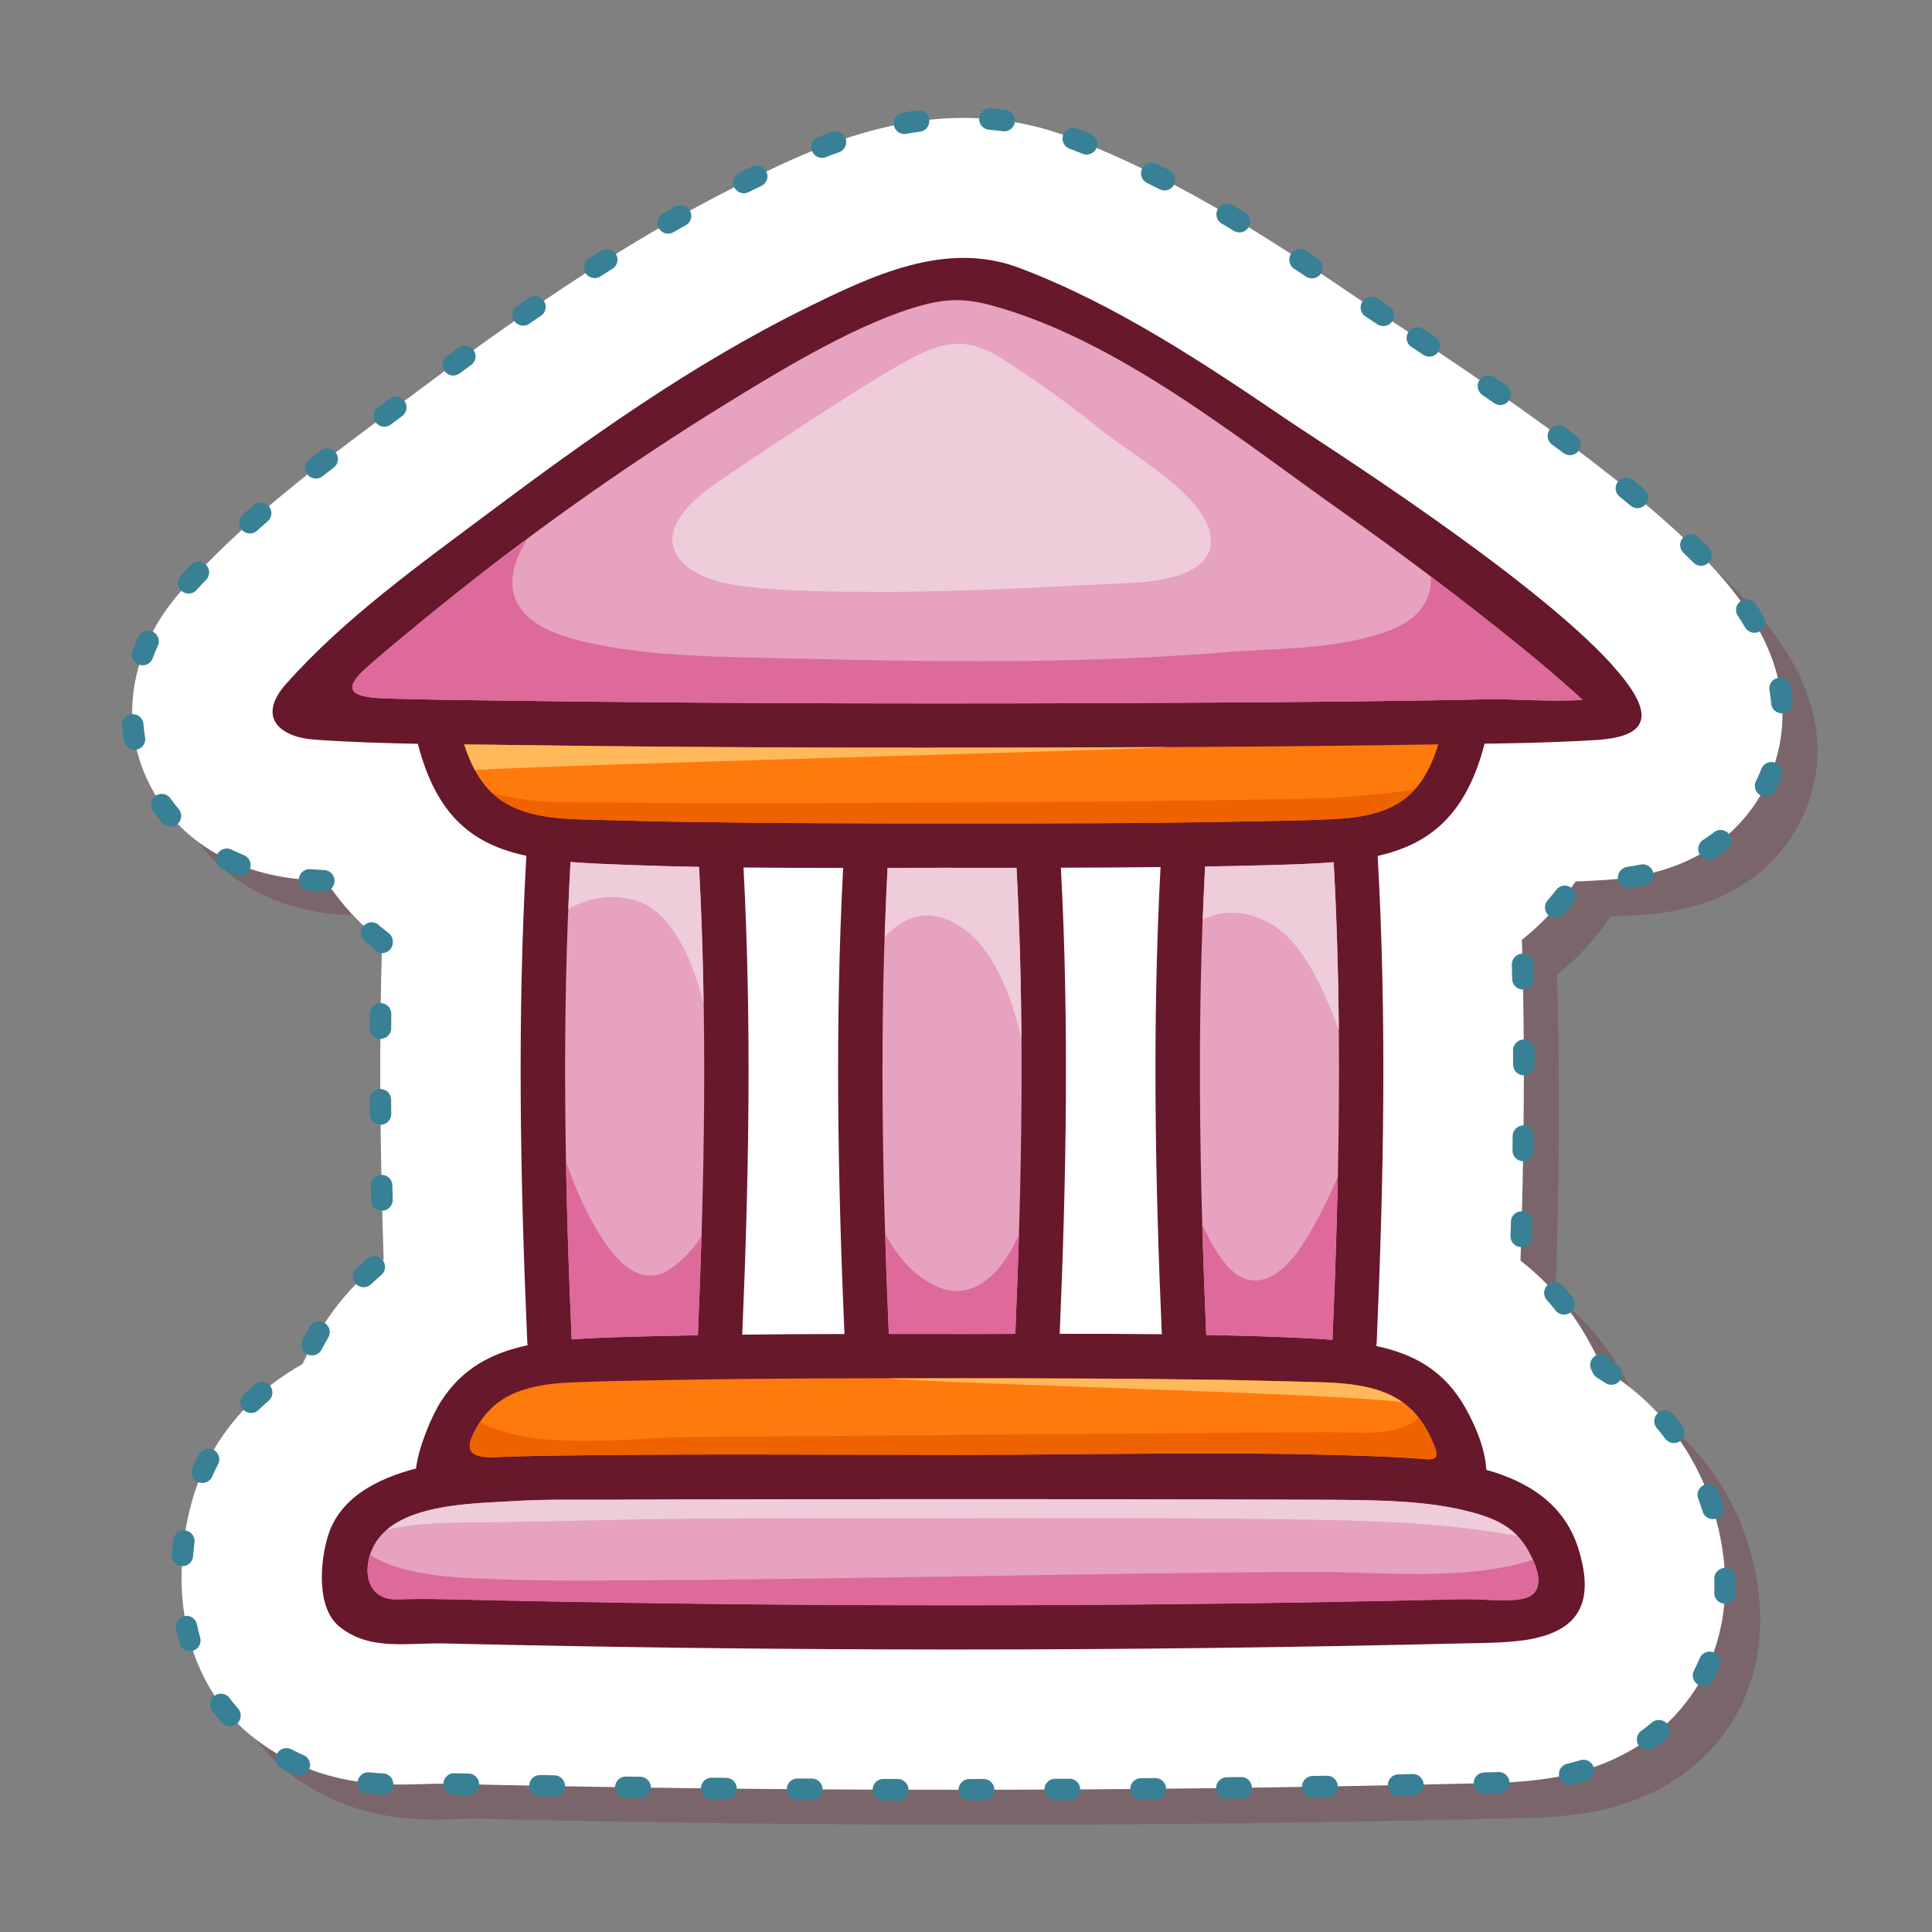 <svg width="270" height="270" viewBox="0 0 270 270" fill="none" xmlns="http://www.w3.org/2000/svg">
<rect x="0" y="0" width="270" height="270" fill="#808080" stroke="none"/>
<g clip-path="url(#clip0_169_488)">
<path opacity="0.25" d="M198.227 48.965C197.207 48.3 196.452 47.801 196.02 47.517C184.583 39.755 170.351 30.093 154.274 24.025C149.605 22.263 144.652 21.372 139.561 21.372C127.192 21.372 116.569 26.599 108.81 30.426C91.655 38.883 75.872 50.101 61.385 60.956L58.687 62.972C49.389 69.903 38.854 77.743 30.183 87.531C23.542 95.029 21.62 104.495 25.053 112.873C28.584 121.487 36.98 127.076 47.525 127.82C48.506 127.889 49.487 127.947 50.448 128.006C52.645 131.315 55.274 134.153 58.305 136.493C57.893 149.834 57.971 164.194 58.521 180.902C55.245 183.408 52.439 186.462 50.114 190.054C49.143 191.552 48.133 193.422 47.191 195.516C37.441 201.017 33.567 208.809 32.037 213.683C28.908 223.667 29.065 238.467 39.835 247.326C48.29 254.285 57.824 254.285 60.953 254.285C62.042 254.285 63.15 254.256 64.259 254.217C64.926 254.197 65.593 254.168 66.26 254.168H66.662C90.429 254.736 114.46 255.019 138.109 255.019C161.876 255.019 185.868 254.726 209.439 254.158C209.88 254.148 210.361 254.138 210.861 254.129C214.304 254.07 219.032 253.982 223.475 253.023C234.225 250.693 239.709 244.663 242.426 240.014C245.241 235.188 247.84 227.015 244.23 215.514C242.602 210.316 238.581 202.006 228.86 196.133C228.272 194.831 227.614 193.519 226.879 192.208C224.387 187.744 221.209 184.025 217.394 181.069C217.845 167.659 218.09 152.271 217.59 136.238C220.464 133.948 222.975 131.226 225.103 128.084C226.545 128.026 227.987 127.947 229.38 127.859C244.535 126.88 250.253 118.286 252.313 113.255C256.07 104.054 253.559 94.481 244.848 84.81C234.598 73.426 214.549 59.693 198.237 48.995L198.227 48.965Z" fill="#68182B"/>
<path d="M193.323 44.071C192.303 43.406 191.548 42.907 191.116 42.623C179.679 34.861 165.446 25.199 149.37 19.131C144.701 17.369 139.747 16.478 134.657 16.478C122.288 16.478 111.665 21.705 103.906 25.532C86.75 33.989 70.968 45.207 56.48 56.062L53.783 58.078C44.484 65.009 33.95 72.849 25.279 82.637C18.638 90.135 16.716 99.6 20.149 107.979C23.68 116.593 32.076 122.182 42.621 122.926C43.602 122.995 44.582 123.053 45.544 123.112C47.741 126.421 50.37 129.259 53.401 131.599C52.989 144.94 53.067 159.3 53.616 176.008C50.34 178.514 47.535 181.568 45.21 185.16C44.239 186.658 43.229 188.527 42.287 190.622C32.537 196.123 28.663 203.915 27.133 208.789C24.004 218.773 24.16 233.573 34.931 242.432C43.386 249.391 52.92 249.391 56.049 249.391C57.138 249.391 58.246 249.362 59.354 249.323C60.021 249.303 60.688 249.274 61.355 249.274H61.758C85.524 249.842 109.556 250.125 133.205 250.125C156.972 250.125 180.964 249.832 204.534 249.264C204.976 249.254 205.456 249.244 205.957 249.235C209.4 249.176 214.127 249.088 218.571 248.129C229.321 245.799 234.804 239.769 237.521 235.12C240.336 230.294 242.936 222.121 239.326 210.62C237.698 205.422 233.676 197.112 223.956 191.239C223.367 189.937 222.71 188.625 221.974 187.314C219.483 182.85 216.305 179.131 212.489 176.175C212.94 162.765 213.186 147.377 212.685 131.344C215.559 129.054 218.07 126.332 220.199 123.19C221.641 123.132 223.083 123.053 224.476 122.965C239.63 121.986 245.349 113.392 247.409 108.361C251.165 99.16 248.654 89.587 239.944 79.916C229.694 68.532 209.645 54.799 193.333 44.101L193.323 44.071Z" fill="white" stroke="#388096" stroke-width="3" stroke-linecap="round" stroke-linejoin="round" stroke-dasharray="2 10"/>
<path d="M225.349 92.974C214.147 80.533 184.103 61.534 180.091 58.803C168.261 50.767 155.893 42.515 142.435 37.435C132.165 33.559 121.827 38.531 112.606 43.073C96.853 50.835 82.278 61.211 68.261 71.704C58.54 78.977 48.065 86.465 39.972 95.587C35.902 100.178 38.982 103.017 44.004 103.369C48.781 103.712 53.587 103.858 58.393 103.947C61.051 114.224 66.24 118.042 73.558 119.598C72.273 142.278 72.704 165.006 73.695 187.686C73.695 187.793 73.724 187.891 73.744 187.999C68.702 189.076 64.622 191.219 61.689 195.751C60.247 197.983 58.491 202.3 58.138 205.226C52.459 206.695 47.466 209.435 45.848 214.604C44.769 218.049 44.131 224.607 47.407 227.299C51.645 230.784 57.04 229.541 62.209 229.678C109.419 230.794 156.805 230.813 204.014 229.678C206.996 229.599 211.322 229.648 214.402 228.973C219.865 227.788 223.151 224.627 220.582 216.434C218.63 210.189 213.578 207.057 207.712 205.412C207.536 202.163 205.966 198.854 204.829 196.818C201.915 191.601 197.698 189.252 192.332 188.107C192.352 187.97 192.391 187.833 192.391 187.695C193.382 165.016 193.813 142.287 192.528 119.618C199.699 117.993 204.858 114.038 207.477 103.927C207.899 103.927 216.393 103.849 223.191 103.408C231.028 102.899 231.126 99.405 225.329 92.974H225.349ZM103.729 186.521C104.661 164.771 105.054 142.982 103.906 121.233C108.546 121.282 113.195 121.301 117.834 121.291C116.687 142.992 117.079 164.732 118.011 186.433C113.254 186.433 108.496 186.462 103.739 186.521H103.729ZM148.095 186.403C149.017 164.703 149.419 142.963 148.261 121.262C152.901 121.262 157.55 121.223 162.19 121.174C161.032 142.924 161.425 164.712 162.366 186.462C157.609 186.413 152.852 186.394 148.095 186.403Z" fill="#68182B"/>
<path d="M79.727 120.459C82.228 120.665 84.916 120.763 87.77 120.88C91.076 121.008 94.391 121.096 97.697 121.154C98.864 142.953 98.462 164.801 97.53 186.609C94.597 186.658 91.674 186.717 88.742 186.795C85.593 186.883 82.65 186.971 79.894 187.187C78.923 164.957 78.511 142.689 79.727 120.469V120.459Z" fill="#E6A2BF"/>
<path d="M142.062 121.272C143.21 142.963 142.818 164.713 141.886 186.413C138.904 186.413 135.912 186.433 132.93 186.433C129.948 186.433 127.114 186.433 124.21 186.433C123.278 164.732 122.886 142.992 124.034 121.292C126.996 121.292 129.968 121.272 132.93 121.272C135.893 121.272 139.012 121.272 142.052 121.272H142.062Z" fill="#E6A2BF"/>
<path d="M212.224 223.531C209.547 223.795 206.722 223.413 204.024 223.482C156.815 224.627 109.428 224.607 62.219 223.482C59.992 223.423 57.785 223.433 55.568 223.501C50.448 223.668 50.438 217.736 53.214 214.604C57.206 210.091 66.456 210.111 71.91 209.768C76.294 209.494 80.718 209.602 85.103 209.582C100.689 209.514 116.275 209.504 131.861 209.504C147.722 209.504 163.573 209.504 179.434 209.572C183.328 209.582 187.232 209.572 191.126 209.661C195.579 209.758 200.12 210.013 204.475 211.031C209.959 212.313 212.509 213.918 214.382 218.333C215.432 220.8 215.383 223.208 212.224 223.521V223.531Z" fill="#E6A2BF"/>
<path d="M197.953 203.827C195.569 203.641 193.254 203.552 191.116 203.474C172.126 202.789 153.019 203.318 134.019 203.318C114.401 203.318 94.764 203.141 75.147 203.464C73.577 203.494 71.714 203.533 69.703 203.631C65.338 203.866 64.955 202.564 66.387 199.892C68.859 195.281 72.753 193.519 79.688 193.206C84.357 192.991 89.055 192.952 93.734 192.854C106.8 192.609 119.875 192.609 132.94 192.609C145.505 192.609 158.08 192.638 170.645 192.824C175.079 192.893 179.502 193.05 183.926 193.138C192.715 193.314 197.639 194.939 200.464 202.084C201.327 204.267 200.179 203.993 197.953 203.817V203.827Z" fill="#FF7A0D"/>
<path d="M186.212 187.245C183.691 187.04 180.983 186.932 178.1 186.824C174.931 186.697 171.753 186.629 168.575 186.56C167.644 164.752 167.241 142.904 168.409 121.096C171.312 121.047 174.225 120.998 177.129 120.91C180.424 120.822 183.504 120.724 186.378 120.489C187.595 142.728 187.183 165.006 186.212 187.255V187.245Z" fill="#E6A2BF"/>
<path d="M186.182 114.479C181.513 114.694 176.815 114.743 172.136 114.831C159.071 115.076 145.995 115.076 132.93 115.076C120.365 115.076 107.79 115.047 95.225 114.851C90.792 114.782 86.368 114.626 81.944 114.538C72.557 114.352 67.584 112.492 64.867 104.035C67.064 104.054 69.251 104.074 71.439 104.113C103.808 104.573 136.196 104.563 168.565 104.377C179.385 104.319 190.204 104.201 201.013 104.025C198.678 111.493 194.755 114.097 186.182 114.479Z" fill="#FF7A0D"/>
<path d="M207.732 97.731C194.049 98.025 180.356 98.123 166.663 98.201C134.921 98.387 103.18 98.357 71.439 97.927C65.612 97.848 59.766 97.799 53.94 97.614C49.036 97.467 47.653 96.429 51.321 93.209C53.616 91.183 55.99 89.245 58.334 87.306C72.047 75.981 86.613 65.567 101.758 56.248C108.085 52.362 118.619 45.863 127.329 43.112C131.812 41.703 134.549 41.585 138.619 42.691C156.118 47.478 172.823 61.074 187.359 71.361C195.903 77.41 204.289 83.714 212.43 90.302C215.157 92.514 217.845 94.785 220.454 97.144C220.689 97.359 220.905 97.594 221.141 97.809C216.766 98.103 211.273 97.653 207.732 97.721V97.731Z" fill="#E6A2BF"/>
<path d="M88.742 186.795C91.665 186.717 94.597 186.658 97.53 186.609C97.726 182.008 97.893 177.398 98.03 172.798C96.873 174.559 95.451 176.126 93.665 177.339C88.732 180.658 84.749 174.334 82.837 170.879C81.346 168.177 80.11 165.29 79.09 162.295C79.237 170.595 79.521 178.896 79.884 187.186C82.64 186.971 85.593 186.893 88.732 186.795H88.742Z" fill="#DD6A9B"/>
<path d="M132.94 186.433C135.922 186.433 138.904 186.433 141.895 186.413C142.092 181.793 142.258 177.163 142.405 172.533C142.003 173.365 141.591 174.197 141.14 174.981C138.639 179.327 134.617 182.106 129.84 179.238C127.074 177.584 125.162 175.176 123.72 172.426C123.857 177.095 124.024 181.754 124.23 186.413C127.133 186.413 130.046 186.413 132.95 186.413L132.94 186.433Z" fill="#DD6A9B"/>
<path d="M53.94 97.614C59.776 97.79 65.612 97.848 71.439 97.927C103.18 98.357 134.921 98.387 166.663 98.201C180.356 98.123 194.039 98.025 207.732 97.731C211.273 97.653 216.766 98.103 221.141 97.819C220.905 97.604 220.689 97.369 220.454 97.153C217.845 94.794 215.167 92.524 212.43 90.311C208.34 87.003 204.181 83.763 199.973 80.592C200.091 83.832 198.423 86.67 193.49 88.373C186.398 90.82 178.325 90.576 170.929 91.173C148.281 93.013 125.426 92.396 102.729 91.829C95.765 91.652 88.683 91.3 81.875 89.734C77.893 88.824 72.292 87.042 71.665 82.314C71.351 79.946 72.292 77.538 73.734 75.306C68.506 79.192 63.347 83.166 58.334 87.306C56 89.235 53.626 91.183 51.321 93.209C47.653 96.439 49.036 97.467 53.94 97.614Z" fill="#DD6A9B"/>
<path d="M212.224 223.531C215.373 223.217 215.422 220.809 214.382 218.343C214.323 218.216 214.265 218.108 214.206 217.981C204.936 221.044 192.126 219.645 183.955 219.674C167.712 219.733 151.469 220.036 135.225 220.281C118.629 220.526 102.023 220.819 85.426 220.868C80.355 220.888 75.274 220.917 70.203 220.721C64.867 220.516 56.794 220.506 51.713 217.295C50.752 220.3 51.694 223.648 55.568 223.531C57.795 223.462 60.002 223.452 62.219 223.511C109.428 224.627 156.815 224.646 204.024 223.511C206.722 223.442 209.547 223.824 212.224 223.56V223.531Z" fill="#DD6A9B"/>
<path d="M178.1 186.824C180.983 186.942 183.691 187.04 186.211 187.245C186.545 179.64 186.8 172.024 186.957 164.419C185.554 167.767 183.926 170.987 182.043 173.933C179.208 178.367 174.843 181.441 170.929 176.214C169.801 174.706 168.84 172.964 168.016 171.095C168.163 176.253 168.35 181.402 168.575 186.56C171.753 186.629 174.931 186.697 178.1 186.824Z" fill="#DD6A9B"/>
<path d="M169.115 74.552C167.889 68.797 158.031 63.443 153.882 60.085C149.664 56.669 145.26 53.498 140.718 50.541C134.402 46.43 131.224 47.595 123.151 52.489C114.097 57.99 101.012 66.839 99.316 68.082C89.271 75.394 94.843 80.866 103.886 81.942C110.223 82.696 116.638 82.696 123.004 82.716C134.706 82.745 146.427 81.991 158.109 81.463C162.111 81.287 170.321 80.259 169.105 74.552H169.115Z" fill="#EECCDA"/>
<path d="M132.94 121.272C129.978 121.272 127.016 121.272 124.044 121.292C123.877 124.512 123.749 127.722 123.641 130.943C126.201 128.222 129.438 126.753 133.627 129.122C138.335 131.785 140.738 137.853 142.121 142.728C142.357 143.57 142.563 144.412 142.749 145.263C142.69 137.266 142.484 129.269 142.062 121.282C139.022 121.282 135.981 121.282 132.94 121.282V121.272Z" fill="#EECCDA"/>
<path d="M177.138 120.91C174.235 120.998 171.322 121.047 168.418 121.096C168.291 123.572 168.183 126.049 168.085 128.525C170.704 127.213 173.784 127.155 177.07 128.809C181.915 131.266 184.662 137.785 186.575 142.522C186.771 143.012 186.918 143.521 187.104 144.02C187.036 136.17 186.82 128.329 186.388 120.489C183.524 120.724 180.444 120.822 177.138 120.91Z" fill="#EECCDA"/>
<path d="M87.771 120.88C84.916 120.773 82.229 120.665 79.727 120.459C79.61 122.652 79.512 124.845 79.423 127.037C82.091 125.549 85.122 124.913 88.428 125.735C94.176 127.164 96.952 134.907 98.325 140.173C98.227 133.83 98.031 127.487 97.697 121.145C94.382 121.076 91.076 120.998 87.771 120.871V120.88Z" fill="#EECCDA"/>
<path d="M204.466 211.041C200.111 210.023 195.559 209.768 191.116 209.67C187.222 209.582 183.328 209.592 179.424 209.582C163.573 209.523 147.712 209.514 131.851 209.514C116.265 209.514 100.679 209.514 85.093 209.592C80.708 209.612 76.275 209.504 71.9 209.778C66.809 210.091 58.383 210.101 54.058 213.781C57.648 212.949 61.453 212.803 65.161 212.773C72.39 212.724 79.6 212.528 86.829 212.382C102.788 212.068 118.756 212.235 134.725 212.186C150.978 212.137 167.231 212.117 183.475 212.382C193.176 212.538 202.72 212.93 212.067 214.662C210.361 212.861 208.046 211.873 204.466 211.041Z" fill="#EECCDA"/>
<path d="M81.944 114.547C86.368 114.635 90.801 114.792 95.225 114.86C107.79 115.046 120.365 115.086 132.93 115.086C145.995 115.086 159.071 115.086 172.136 114.841C176.815 114.753 181.513 114.704 186.182 114.488C191.685 114.244 195.265 113.069 197.747 110.299C194.51 110.867 191.351 111.092 189.34 111.278C185.927 111.601 182.474 111.611 179.051 111.679C166.27 111.934 153.479 112.022 140.699 112.11C126.78 112.198 112.871 112.267 98.952 112.237C94.656 112.237 90.35 112.227 86.054 112.149C80.708 112.061 74.166 112.482 68.712 110.759C71.674 113.598 75.882 114.43 81.944 114.547Z" fill="#EF6200"/>
<path d="M200.454 202.104C199.836 200.528 199.1 199.236 198.257 198.159C197.511 198.805 196.579 199.334 195.402 199.667C192.352 200.538 188.811 200.156 185.682 200.156C182.112 200.156 178.541 200.185 174.981 200.215C162.18 200.303 149.38 200.401 136.579 200.508C122.994 200.626 109.419 200.734 95.833 200.831C89.036 200.88 74.332 202.907 67.113 198.727C66.868 199.099 66.613 199.471 66.387 199.892C64.955 202.554 65.338 203.866 69.703 203.631C71.714 203.523 73.577 203.484 75.147 203.464C94.764 203.132 114.392 203.308 134.019 203.318C153.019 203.318 172.126 202.799 191.116 203.474C193.244 203.553 195.569 203.641 197.953 203.827C200.17 204.003 201.327 204.287 200.464 202.094L200.454 202.104Z" fill="#EF6200"/>
<path d="M163.308 104.397C132.685 104.553 102.062 104.553 71.439 104.113C69.251 104.084 67.064 104.064 64.867 104.035C65.308 105.395 65.809 106.57 66.368 107.607C80.855 106.775 156.373 104.867 163.308 104.397Z" fill="#FFB85A"/>
<path d="M183.926 193.157C179.502 193.069 175.069 192.913 170.645 192.844C158.08 192.658 145.505 192.619 132.94 192.629C130.007 192.629 127.064 192.639 124.132 192.639C134.058 193.461 187.85 194.753 196.001 195.976C193.127 193.911 189.233 193.265 183.926 193.157Z" fill="#FFB85A"/>
</g>
<defs>
<clipPath id="clip0_169_488">
<rect width="237" height="240" fill="white" transform="translate(17 15)"/>
</clipPath>
</defs>
</svg>
